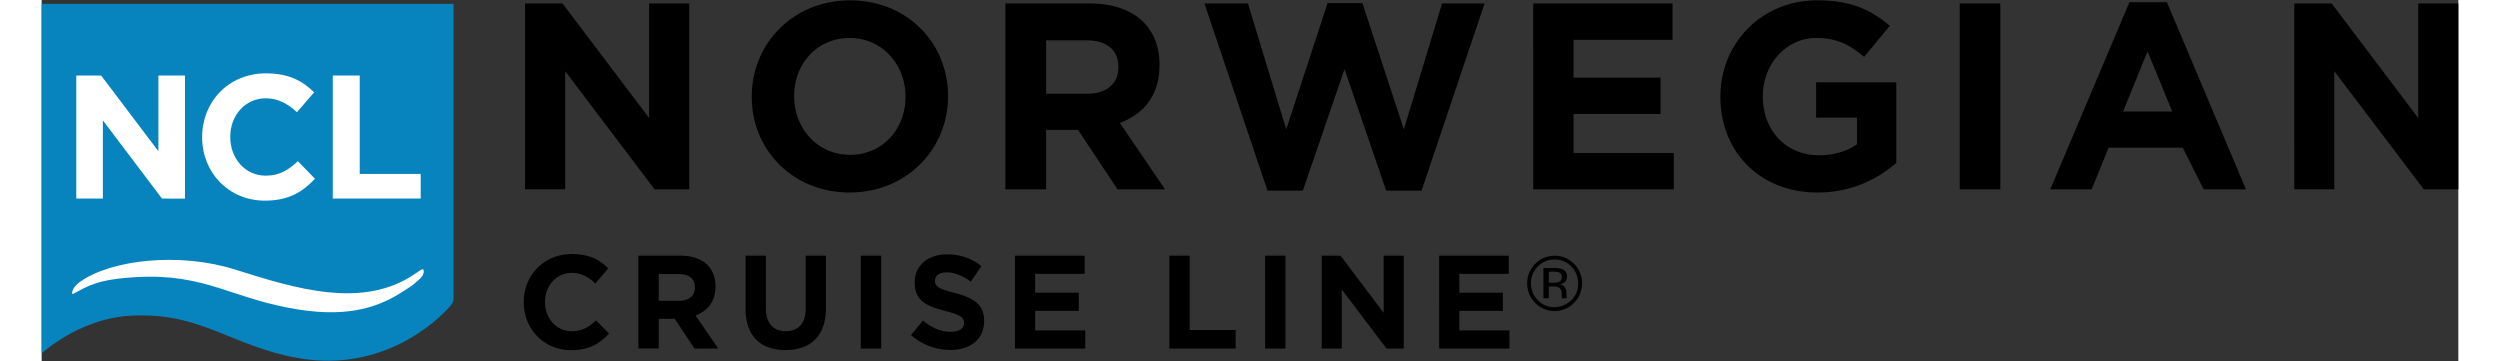<svg xmlns="http://www.w3.org/2000/svg" width="90" height="13" viewBox="0 0 87 13"><rect x="0" y="0" width="87" height="13" fill="#333333" stroke="none"/><path style="stroke:none;fill-rule:nonzero;fill:#0784bd;fill-opacity:1" d="M14.828 10.766V.14H0v12.582s1.32-1.23 3.137-1.352c2.597-.172 3.672 1.106 6.136 1.527 3.012.516 4.98-1.347 5.442-1.886.113-.137.094-.172.11-.203Zm0 0"/><path style="stroke:none;fill-rule:nonzero;fill:#fff;fill-opacity:1" d="M1.406 10.434c.496-.262.938-.395 1.985-.457 2.527-.149 3.472.796 5.863 1.168 1.883.293 2.941-.13 3.742-.645.426-.273.313-.2.535-.387.196-.164.246-.281.215-.394-.008-.035-.043-.035-.117.011l-.164.11c-1.883 1.32-4.352.543-6.504-.137-2.004-.633-4.469-.355-5.582.445 0 0-.133.086-.227.23-.03.048-.101.24-.015.2.101-.047.183-.105.27-.144ZM4.332 7.148 2.203 4.332v2.816h-.957v-4.43h.895l2.062 2.727V2.72h.957v4.43Zm3.703.075c-1.297 0-2.258-1.004-2.258-2.278v-.011c0-1.262.942-2.293 2.297-2.293.828 0 1.324.277 1.735.683l-.618.715c-.34-.309-.683-.5-1.125-.5-.742 0-1.277.621-1.277 1.379v.016c0 .757.524 1.39 1.277 1.39.504 0 .813-.203 1.157-.52l.617.63c-.453.484-.957.789-1.805.789Zm2.445-.075v-4.43h.97v3.544h2.195v.886Zm0 0"/><path style="stroke:none;fill-rule:nonzero;fill:#000;fill-opacity:1" d="m22.066 6.816-3.218-4.253v4.25h-1.446V.125h1.348l3.117 4.121V.125h1.445v6.691Zm7.02.114c-2.05 0-3.523-1.54-3.523-3.442v-.02c0-1.898 1.492-3.456 3.542-3.456 2.051 0 3.524 1.539 3.524 3.441v.016c0 1.902-1.492 3.46-3.543 3.46Zm2.012-3.461c0-1.145-.836-2.102-2.012-2.102-1.176 0-1.996.938-1.996 2.086v.016c0 1.148.836 2.105 2.015 2.105 1.176 0 1.993-.937 1.993-2.086Zm7.632 3.347-1.421-2.14H36.16v2.14h-1.465V.125h3.04c1.566 0 2.507.832 2.507 2.21v.017c0 1.082-.578 1.757-1.426 2.074l1.625 2.39Zm.032-4.406c0-.629-.438-.957-1.149-.957H36.16v1.922h1.48c.712 0 1.122-.383 1.122-.945Zm10.914 4.453h-1.274l-1.5-4.375-1.5 4.375H44.13L41.859.125h1.567l1.379 4.531L46.293.11h1.254l1.492 4.547L50.414.125h1.531Zm4.02-.047V.125h5.015v1.309h-3.563v1.359h3.133v1.309h-3.133v1.406h3.61v1.308Zm10.234.114c-2.07 0-3.496-1.461-3.496-3.442v-.02c0-1.898 1.472-3.456 3.484-3.456 1.195 0 1.918.324 2.613.918l-.922 1.117c-.515-.43-.968-.68-1.738-.68-1.062 0-1.91.946-1.91 2.086v.016c0 1.226.836 2.12 2.016 2.12.53 0 1.003-.132 1.375-.398v-.957h-1.473v-1.27h2.887v2.903c-.684.586-1.621 1.063-2.836 1.063Zm5.12-.114V.125h1.462v6.691Zm8.778 0-.75-1.5H74.41l-.61 1.5H72.31L75.16.078h1.348l2.847 6.738Zm-2.016-4.968-.882 2.168h1.77Zm9.946 4.968-3.223-4.253v4.25h-1.441V.125h1.347l3.114 4.121V.125H87v6.691Zm-66.7 5.79c-.976 0-1.703-.762-1.703-1.72v-.011c0-.95.711-1.73 1.735-1.73.625 0 1 .21 1.308.515l-.464.543c-.254-.234-.516-.379-.848-.379-.563 0-.965.469-.965 1.043v.008c0 .574.395 1.05.965 1.05.379 0 .613-.152.871-.39l.469.473c-.344.367-.723.597-1.367.597Zm4.442-.06-.71-1.07h-.575v1.07h-.735V9.204h1.524c.781 0 1.254.414 1.254 1.106v.007c0 .54-.293.88-.715 1.04l.812 1.19Zm.016-2.202c0-.317-.22-.477-.575-.477h-.726v.961h.738c.36 0 .563-.191.563-.473Zm3.261 2.258c-.894 0-1.437-.504-1.437-1.489v-1.91h.73v1.89c0 .548.27.829.715.829.45 0 .719-.274.719-.805V9.203h.73v1.887c0 1.012-.562 1.512-1.457 1.512Zm2.711-.055V9.203h.735v3.344Zm3.223.05a2.137 2.137 0 0 1-1.414-.534l.433-.524c.301.25.614.406.993.406.3 0 .48-.117.48-.312v-.012c0-.187-.113-.281-.668-.426-.672-.172-1.105-.36-1.105-1.023v-.008c0-.61.484-1.008 1.164-1.008.484 0 .898.153 1.238.426l-.383.555c-.293-.207-.582-.332-.863-.332s-.426.129-.426.293v.007c0 .22.14.293.715.442.676.176 1.055.418 1.055 1.004v.008c0 .664-.504 1.039-1.22 1.039Zm2.328-.05V9.203h2.508v.656h-1.781v.676h1.57v.656h-1.57v.704h1.804v.652Zm5.559 0V9.203h.73v2.676h1.656v.668Zm3.445 0V9.203h.734v3.344Zm4.371 0-1.61-2.125v2.125h-.722V9.203h.676l1.554 2.059V9.203h.723v3.344Zm1.895 0V9.203h2.507v.656h-1.78v.676h1.566v.656h-1.567v.704h1.805v.652Zm4.855-1.645a.95.95 0 0 1-.7.293.95.95 0 0 1-.698-.293.97.97 0 0 1-.286-.707.962.962 0 0 1 .29-.699.947.947 0 0 1 .695-.289c.273 0 .504.098.7.29a.962.962 0 0 1 .288.698.973.973 0 0 1-.289.707Zm-1.3-1.308a.838.838 0 0 0-.247.605.84.84 0 0 0 .246.61.811.811 0 0 0 .602.25.904.904 0 0 0 .601-.25.799.799 0 0 0 .246-.61.838.838 0 0 0-.246-.605.817.817 0 0 0-.601-.25.817.817 0 0 0-.602.25Zm.581.054c.133 0 .235.016.297.04.11.046.168.14.168.277 0 .098-.035.168-.105.215a.458.458 0 0 1-.16.054c.085.012.148.047.187.106.035.05.059.11.059.168v.082c0 .023 0 .05.004.078 0 .031.003.05.007.059l.008.011h-.18s0-.004-.003-.008v-.015l-.004-.031v-.09c0-.125-.035-.207-.106-.25a.515.515 0 0 0-.21-.031h-.15v.425h-.194v-1.09Zm.207.172a.507.507 0 0 0-.234-.039h-.16v.395h.172a.55.55 0 0 0 .183-.024c.075-.03.11-.09.11-.172 0-.078-.024-.132-.07-.16Zm0 0"/></svg>